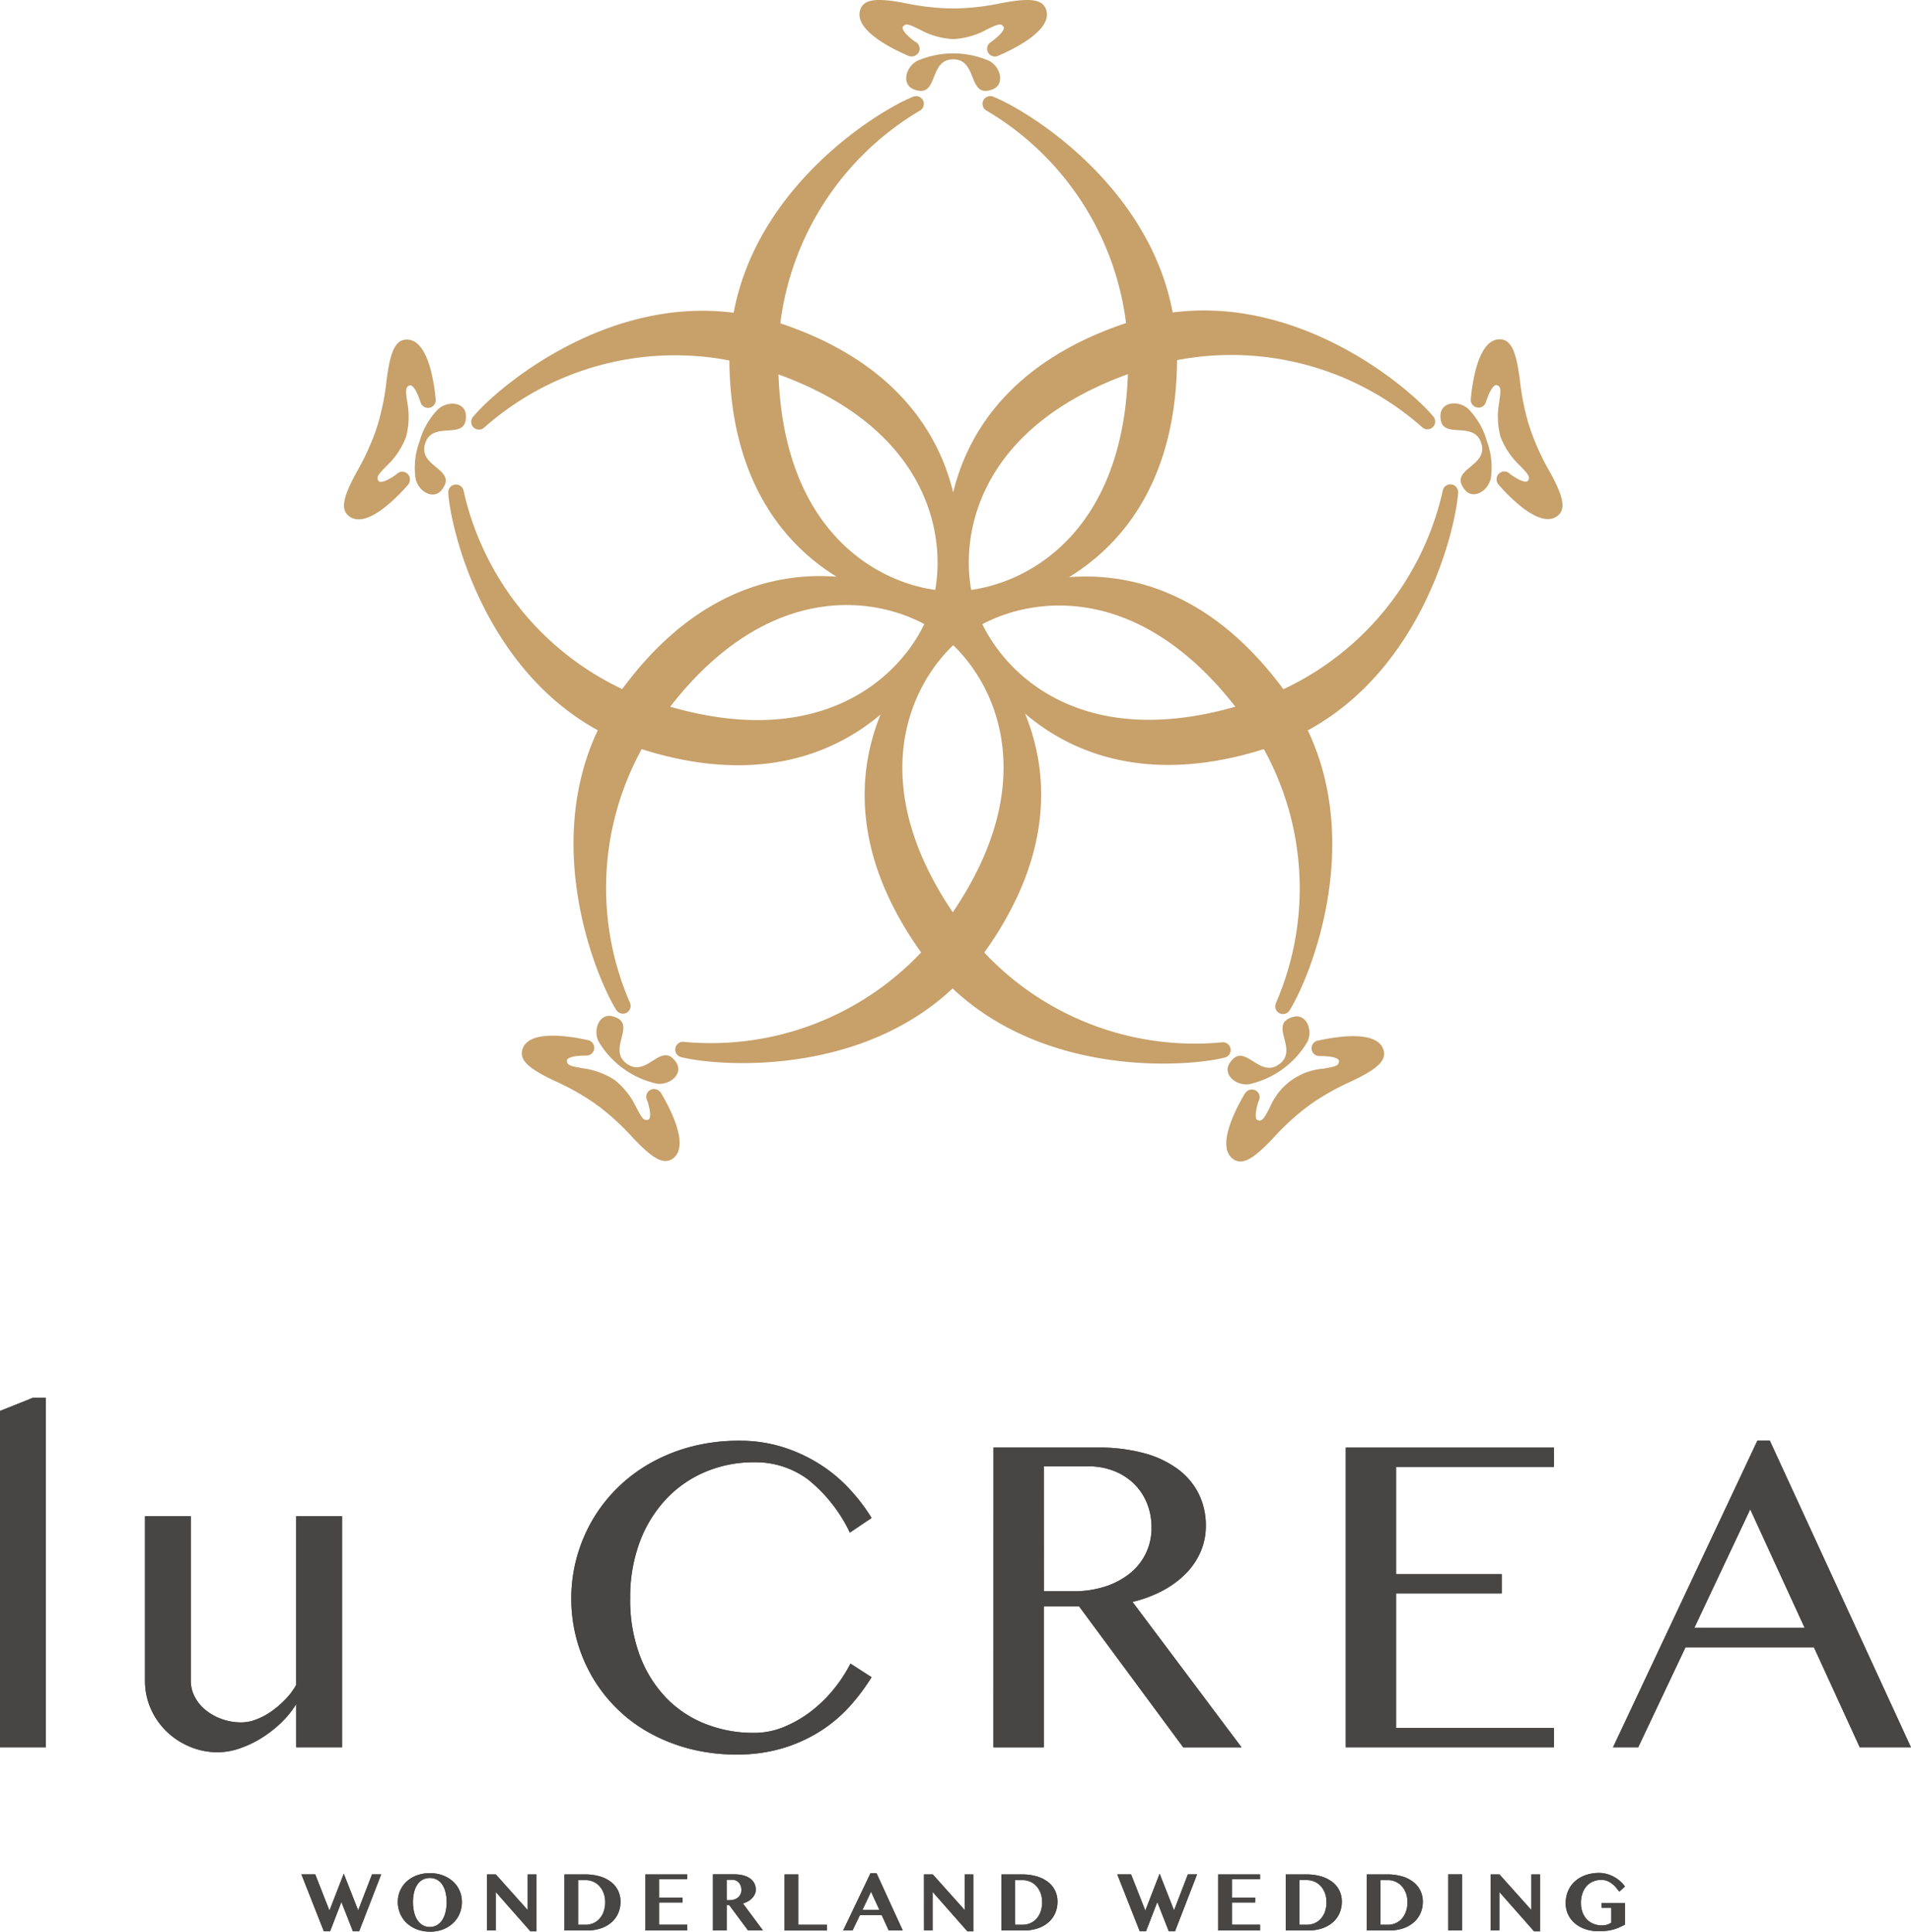 <svg id="art_logo" xmlns="http://www.w3.org/2000/svg" xmlns:xlink="http://www.w3.org/1999/xlink" width="170.701" height="172.514" viewBox="0 0 170.701 172.514">
  <defs>
    <clipPath id="clip-path">
      <rect id="長方形_3" data-name="長方形 3" width="170.701" height="172.514" fill="none"/>
    </clipPath>
  </defs>
  <g id="グループ_3" data-name="グループ 3" clip-path="url(#clip-path)">
    <path id="パス_1" data-name="パス 1" d="M72.4,4.515a8.066,8.066,0,0,0-6.525,0c-1.025.606-1.342,2.105-.252,2.523,2.264.869,1.253-2.689,3.515-2.68,2.261-.009,1.25,3.549,3.515,2.68,1.089-.418.772-1.917-.253-2.523" transform="translate(16.007 0.943)" fill="#c7a06a"/>
    <path id="パス_2" data-name="パス 2" d="M65.949,4.979a.69.69,0,0,0,.274.057h.035A.692.692,0,0,0,66.521,3.7c-.912-.683-1.069-1.047-1.078-1.205,0-.029-.006-.092.121-.212.27-.248.793.065,1.43.364a6.908,6.908,0,0,0,2.973.845,6.913,6.913,0,0,0,2.973-.845c.639-.3,1.164-.612,1.43-.364.128.12.125.183.122.212-.009.165-.177.551-1.189,1.285a.692.692,0,0,0,.682,1.2c1.522-.653,4.981-2.372,4.253-4.191-.386-.973-1.772-.916-3.924-.519A22.377,22.377,0,0,1,70.28.753l-.334,0-.3,0a22.376,22.376,0,0,1-4.03-.484c-2.153-.4-3.54-.455-3.925.519-.728,1.819,2.732,3.537,4.253,4.191" transform="translate(15.181 0)" fill="#c7a06a"/>
    <path id="パス_3" data-name="パス 3" d="M30.658,32.464c.691-2.154,3.762-.093,3.636-2.515-.061-1.165-1.584-1.326-2.478-.54A6.7,6.7,0,0,0,30.152,32.3a6.708,6.708,0,0,0-.353,3.316c.261,1.163,1.588,1.928,2.322,1.021,1.526-1.886-2.17-2.024-1.463-4.172" transform="translate(7.323 7.129)" fill="#c7a06a"/>
    <path id="パス_4" data-name="パス 4" d="M32.29,30.417a.69.69,0,0,0,.55-.743c-.152-1.648-.717-5.469-2.672-5.34-1.045.067-1.418,1.4-1.705,3.572a22.315,22.315,0,0,1-.787,3.985l-.106.315-.087.283a22.4,22.4,0,0,1-1.706,3.683c-1.042,1.925-1.526,3.227-.719,3.893,1.5,1.255,4.208-1.5,5.3-2.75a.682.682,0,0,0,.14-.243l.01-.032a.692.692,0,0,0-1.187-.662c-.93.657-1.325.693-1.48.653-.026-.007-.09-.024-.163-.182-.153-.334.307-.733.788-1.246a6.923,6.923,0,0,0,1.723-2.565,6.929,6.929,0,0,0,.115-3.091c-.087-.7-.223-1.294.1-1.471.152-.085.213-.061.239-.051.153.061.469.339.855,1.528a.694.694,0,0,0,.8.464" transform="translate(6.076 5.997)" fill="#c7a06a"/>
    <path id="パス_5" data-name="パス 5" d="M44.182,72.827c-1.128-.3-1.751,1.1-1.279,2.19a8.069,8.069,0,0,0,5.279,3.835c1.187.112,2.325-.914,1.688-1.895-1.321-2.032-2.6,1.441-4.419.1-1.836-1.32,1.073-3.6-1.269-4.233" transform="translate(10.535 17.939)" fill="#c7a06a"/>
    <path id="パス_6" data-name="パス 6" d="M49.643,79.127l-.027-.021a.693.693,0,0,0-1,.925c.338,1.089.249,1.473.163,1.609-.014.022-.05.077-.222.1-.365.044-.6-.517-.944-1.136a6.905,6.905,0,0,0-1.907-2.429,6.93,6.93,0,0,0-2.9-1.064c-.693-.133-1.3-.188-1.371-.547-.032-.17.009-.219.026-.242.1-.128.467-.342,1.718-.34a.693.693,0,0,0,.151-1.369c-1.614-.364-5.425-1.01-5.9.891-.258,1.013.9,1.782,2.871,2.726a22.372,22.372,0,0,1,3.547,1.978l.268.2.241.171a22.274,22.274,0,0,1,2.975,2.761c1.509,1.587,2.6,2.449,3.48,1.887,1.659-1.042-.131-4.467-.977-5.89a.674.674,0,0,0-.188-.208" transform="translate(9.215 18.289)" fill="#c7a06a"/>
    <path id="パス_7" data-name="パス 7" d="M121.716,41.564a.694.694,0,0,0-.763.576,25.8,25.8,0,0,1-14.233,17.717C100.574,51.535,93.5,49.393,87.565,49.851c5.092-3.112,9.577-9.008,9.658-19.385A25.742,25.742,0,0,1,119.1,36.441a.692.692,0,0,0,1.021-.932c-2.154-2.584-11.788-10.782-23.289-9.3C94.691,14.815,83.917,8.185,80.8,6.936a.692.692,0,0,0-.572,1.259A25.747,25.747,0,0,1,92.668,27.157c-9.82,3.274-14.045,9.339-15.442,15.13C75.82,36.5,71.593,30.448,61.783,27.179A25.811,25.811,0,0,1,74.232,8.195a.693.693,0,0,0-.575-1.259c-3.124,1.251-13.909,7.89-16.041,19.3-11.5-1.481-21.129,6.713-23.283,9.3a.692.692,0,0,0,1.021.932,25.746,25.746,0,0,1,21.879-5.974c.086,10.308,4.522,16.192,9.577,19.314C60.872,49.356,53.8,51.51,47.662,59.844A25.8,25.8,0,0,1,33.5,42.164a.693.693,0,0,0-1.376.156c.224,3.354,3.2,15.634,13.355,21.2-4.943,10.472-.132,22.148,1.66,24.992a.691.691,0,0,0,1.2-.682,25.748,25.748,0,0,1,1.062-22.621c9.83,3.119,16.8.735,21.339-3.095-2.246,5.5-2.37,12.863,3.623,21.25a25.82,25.82,0,0,1-21.177,7.989.693.693,0,0,0-.274,1.356c3.255.823,15.834,1.787,24.264-6.13,8.431,7.964,21.05,7,24.311,6.174a.693.693,0,0,0-.275-1.357,25.8,25.8,0,0,1-21.21-8.023c6.043-8.425,5.907-15.823,3.642-21.337,4.526,3.853,11.491,6.268,21.331,3.17a25.744,25.744,0,0,1,1.086,22.669.692.692,0,0,0,1.2.683c1.792-2.847,6.612-14.546,1.643-25.028C119.118,57.981,122.1,45.657,122.329,42.3a.7.7,0,0,0-.613-.733M92.832,31.718c-.47,13.838-8.556,18.514-14,19.267-.964-5.408.983-14.542,14-19.267m-31.211.025c13,4.717,14.96,13.831,14,19.243-5.44-.75-13.524-5.418-14-19.243M51.945,61.419c8.535-10.97,17.852-9.98,22.7-7.379-2.388,4.952-9.343,11.234-22.7,7.379m25.245,18.36c-7.782-11.511-3.939-20.066.039-23.856,3.964,3.817,7.754,12.366-.039,23.856m2.64-25.731c4.859-2.571,14.11-3.505,22.6,7.369-13.269,3.8-20.2-2.432-22.6-7.369" transform="translate(7.918 1.697)" fill="#c7a06a"/>
    <path id="パス_8" data-name="パス 8" d="M105.71,29.39c-.892-.788-2.417-.627-2.477.54-.126,2.422,2.945.36,3.636,2.514.707,2.148-2.989,2.286-1.463,4.172.735.907,2.062.142,2.321-1.02a6.724,6.724,0,0,0-.352-3.317,6.687,6.687,0,0,0-1.665-2.889" transform="translate(25.442 7.124)" fill="#c7a06a"/>
    <path id="パス_9" data-name="パス 9" d="M112.462,36.154a22.348,22.348,0,0,1-1.7-3.683l-.087-.282-.108-.317a22.434,22.434,0,0,1-.787-3.984c-.288-2.169-.661-3.505-1.706-3.574-1.954-.13-2.519,3.692-2.671,5.341a.692.692,0,0,0,1.347.279c.386-1.189.7-1.468.856-1.528.025-.011.085-.034.238.05.32.177.183.773.1,1.472a6.905,6.905,0,0,0,.115,3.09,6.91,6.91,0,0,0,1.724,2.565c.479.514.94.914.787,1.248-.075.158-.137.175-.163.181-.155.041-.55,0-1.48-.653a.693.693,0,0,0-1.187.662l.011.034a.681.681,0,0,0,.138.243c1.091,1.244,3.8,4,5.3,2.75.805-.667.323-1.969-.722-3.894" transform="translate(25.976 5.992)" fill="#c7a06a"/>
    <path id="パス_10" data-name="パス 10" d="M92.576,77.1c-1.825,1.336-3.1-2.135-4.42-.1-.636.98.5,2.006,1.689,1.893a8.065,8.065,0,0,0,5.279-3.837c.472-1.093-.151-2.492-1.279-2.188-2.342.627.566,2.91-1.269,4.233" transform="translate(21.682 17.948)" fill="#c7a06a"/>
    <path id="パス_11" data-name="パス 11" d="M96.039,74.645a.693.693,0,0,0,.151,1.37c1.25,0,1.613.213,1.718.34.019.021.059.072.026.242-.07.359-.678.413-1.37.546a5.649,5.649,0,0,0-4.811,3.5c-.34.616-.577,1.177-.942,1.134-.174-.022-.208-.076-.223-.1-.086-.135-.173-.52.163-1.609a.692.692,0,0,0-1-.924l-.027.02a.708.708,0,0,0-.189.208c-.844,1.423-2.634,4.847-.976,5.891.884.561,1.972-.3,3.48-1.888a22.284,22.284,0,0,1,2.977-2.76l.241-.172.268-.2a22.316,22.316,0,0,1,3.546-1.979c1.974-.942,3.129-1.711,2.871-2.726-.48-1.9-4.289-1.255-5.9-.891" transform="translate(21.66 18.297)" fill="#c7a06a"/>
    <path id="パス_12" data-name="パス 12" d="M4.093,131.365H0v-30.04l2.92-1.169H4.093Z" transform="translate(0 24.685)" fill="#474645"/>
    <path id="パス_13" data-name="パス 13" d="M14.482,108.635v14.682a3.076,3.076,0,0,0,.355,1.451,3.72,3.72,0,0,0,.971,1.184,4.909,4.909,0,0,0,1.44.8,5.168,5.168,0,0,0,1.769.3,3.754,3.754,0,0,0,1.306-.261,6.186,6.186,0,0,0,1.356-.722A8.484,8.484,0,0,0,22.926,125a6.069,6.069,0,0,0,.971-1.3V108.635h4.095v20.64H23.9v-3.862a8.366,8.366,0,0,1-1.355,1.673,10.451,10.451,0,0,1-1.767,1.372,9.429,9.429,0,0,1-1.959.924,6.078,6.078,0,0,1-1.913.335,6.416,6.416,0,0,1-2.537-.509,6.718,6.718,0,0,1-2.075-1.374,6.444,6.444,0,0,1-1.395-2.028,6.176,6.176,0,0,1-.509-2.49V108.635Z" transform="translate(2.56 26.775)" fill="#474645"/>
    <path id="パス_14" data-name="パス 14" d="M46.2,117.312a14.185,14.185,0,0,0,.845,5.054,11.074,11.074,0,0,0,2.325,3.776,9.889,9.889,0,0,0,3.509,2.363,11.657,11.657,0,0,0,4.391.816,6.941,6.941,0,0,0,2.71-.548,10.634,10.634,0,0,0,2.431-1.418,12.079,12.079,0,0,0,2.009-1.979,13.171,13.171,0,0,0,1.46-2.242l1.883,1.213a17.958,17.958,0,0,1-1.949,2.6,12.737,12.737,0,0,1-2.6,2.2,13.533,13.533,0,0,1-3.346,1.529,14.1,14.1,0,0,1-4.171.577,16.607,16.607,0,0,1-4.169-.509,15.409,15.409,0,0,1-3.6-1.425,13.26,13.26,0,0,1-2.94-2.2,13.53,13.53,0,0,1-2.191-2.833,13.9,13.9,0,0,1-1.855-6.968,13.83,13.83,0,0,1,.489-3.662,14.066,14.066,0,0,1,1.4-3.344,13.782,13.782,0,0,1,2.239-2.873,13.942,13.942,0,0,1,2.989-2.24,15.426,15.426,0,0,1,3.641-1.451,16.66,16.66,0,0,1,4.229-.519,12.824,12.824,0,0,1,3.93.577,14.07,14.07,0,0,1,3.286,1.527,13.343,13.343,0,0,1,2.643,2.2,16.707,16.707,0,0,1,1.979,2.593l-1.941,1.308a13.5,13.5,0,0,0-3.766-4.766,7.876,7.876,0,0,0-4.768-1.518,11.106,11.106,0,0,0-4.343.846,10.275,10.275,0,0,0-3.516,2.422,11.417,11.417,0,0,0-2.366,3.825,14.046,14.046,0,0,0-.864,5.073" transform="translate(10.089 25.441)" fill="#474645"/>
    <path id="パス_15" data-name="パス 15" d="M71.195,103.717h9.264a15.532,15.532,0,0,1,4.238.517,8.971,8.971,0,0,1,3.025,1.452,6.148,6.148,0,0,1,1.827,2.209,6.367,6.367,0,0,1,.615,2.8,5.8,5.8,0,0,1-.471,2.335,6.408,6.408,0,0,1-1.336,1.962,8.471,8.471,0,0,1-2.075,1.517,11.177,11.177,0,0,1-2.67.991l9.742,12.991H88.146l-9.3-12.587H75.691v12.587h-4.5Zm4.5,12.837h2.6a9.2,9.2,0,0,0,2.8-.4,6.873,6.873,0,0,0,2.219-1.144,5.145,5.145,0,0,0,2-4.161,5.629,5.629,0,0,0-.424-2.2,5.079,5.079,0,0,0-1.172-1.728,5.378,5.378,0,0,0-1.789-1.126,6.216,6.216,0,0,0-2.266-.4H75.691Z" transform="translate(17.547 25.562)" fill="#474645"/>
    <path id="パス_16" data-name="パス 16" d="M115.043,103.717v1.729H100.935v9.57h9.438v1.73h-9.438v12.012h14.107v1.729h-18.6v-26.77Z" transform="translate(23.769 25.563)" fill="#474645"/>
    <path id="パス_17" data-name="パス 17" d="M129.6,103.223l12.607,27.386h-4.573l-4.095-8.935H122.071l-4.228,8.935h-2.249l12.895-27.386Zm-6.745,16.72h9.858l-4.862-10.59Z" transform="translate(28.49 25.441)" fill="#474645"/>
    <path id="パス_18" data-name="パス 18" d="M22.834,134.307l1.273,3.238,1.276-3.294,1.288,3.274,1.238-3.218h.82l-1.971,5.086H26.2l-1.027-2.615-1.01,2.615h-.558L21.6,134.307Z" transform="translate(5.323 33.088)" fill="#474645"/>
    <path id="パス_19" data-name="パス 19" d="M31.371,139.437a3.266,3.266,0,0,1-.774-.09,2.848,2.848,0,0,1-.686-.254,2.736,2.736,0,0,1-.577-.4,2.414,2.414,0,0,1-.442-.534,2.459,2.459,0,0,1-.283-.642,2.548,2.548,0,0,1-.1-.73,2.473,2.473,0,0,1,.1-.72,2.422,2.422,0,0,1,.725-1.139,2.654,2.654,0,0,1,.577-.39,3.056,3.056,0,0,1,.686-.243,3.525,3.525,0,0,1,1.548,0,3,3,0,0,1,.686.246,2.817,2.817,0,0,1,.575.388,2.4,2.4,0,0,1,.445.516,2.464,2.464,0,0,1,.283.621,2.525,2.525,0,0,1,.1.715,2.751,2.751,0,0,1-.1.748,2.585,2.585,0,0,1-.283.647,2.439,2.439,0,0,1-.445.528,2.662,2.662,0,0,1-.575.4,2.744,2.744,0,0,1-.686.251,3.348,3.348,0,0,1-.774.086m0-.424a1.237,1.237,0,0,0,.646-.168,1.45,1.45,0,0,0,.469-.465,2.246,2.246,0,0,0,.285-.7,3.844,3.844,0,0,0,.1-.889,3.632,3.632,0,0,0-.1-.871,2.071,2.071,0,0,0-.285-.679,1.369,1.369,0,0,0-.469-.444,1.406,1.406,0,0,0-1.3,0,1.319,1.319,0,0,0-.47.444,2.071,2.071,0,0,0-.285.679,3.636,3.636,0,0,0-.1.871,3.847,3.847,0,0,0,.1.889,2.246,2.246,0,0,0,.285.7,1.4,1.4,0,0,0,.47.465,1.24,1.24,0,0,0,.651.168" transform="translate(7.026 33.078)" fill="#474645"/>
    <path id="パス_20" data-name="パス 20" d="M34.9,134.3h.784l2.854,3.187V134.3h.77v5.086H38.78l-3.1-3.515V139.3H34.9Z" transform="translate(8.601 33.099)" fill="#474645"/>
    <path id="パス_21" data-name="パス 21" d="M40.449,134.3h1.817a4.859,4.859,0,0,1,1.286.162,3.078,3.078,0,0,1,1.011.48,2.213,2.213,0,0,1,.659.772,2.246,2.246,0,0,1,.236,1.045,2.52,2.52,0,0,1-.2.993,2.334,2.334,0,0,1-.583.811,2.811,2.811,0,0,1-.939.545,3.787,3.787,0,0,1-1.28.2H40.449Zm1.225,4.5h.654a1.778,1.778,0,0,0,.682-.133,1.616,1.616,0,0,0,.56-.393,1.9,1.9,0,0,0,.378-.636,2.467,2.467,0,0,0,.14-.864,2.274,2.274,0,0,0-.131-.782,1.91,1.91,0,0,0-.364-.623,1.679,1.679,0,0,0-.556-.411,1.715,1.715,0,0,0-.708-.148h-.654Z" transform="translate(9.969 33.099)" fill="#474645"/>
    <path id="パス_22" data-name="パス 22" d="M49.99,134.3v.426H47.477v1.653h2.087v.431H47.477v1.986H49.99v.512H46.252V134.3Z" transform="translate(11.399 33.099)" fill="#474645"/>
    <path id="パス_23" data-name="パス 23" d="M51.091,134.295h1.882a3.212,3.212,0,0,1,.851.1,1.886,1.886,0,0,1,.608.285,1.2,1.2,0,0,1,.364.434,1.221,1.221,0,0,1,.121.545,1.006,1.006,0,0,1-.082.4,1.249,1.249,0,0,1-.234.354,1.7,1.7,0,0,1-.361.284,2.221,2.221,0,0,1-.469.2l1.782,2.4H54.221l-1.685-2.266h-.217V139.3H51.091Zm1.228,2.308h.267A1.363,1.363,0,0,0,53,136.54a.987.987,0,0,0,.332-.179.848.848,0,0,0,.222-.29.864.864,0,0,0,.081-.384,1.054,1.054,0,0,0-.061-.363.891.891,0,0,0-.171-.288.747.747,0,0,0-.259-.187.807.807,0,0,0-.328-.069h-.5Z" transform="translate(12.592 33.099)" fill="#474645"/>
    <path id="パス_24" data-name="パス 24" d="M56.223,134.3H57.45v4.5h2.556v.512H56.223Z" transform="translate(13.857 33.099)" fill="#474645"/>
    <path id="パス_25" data-name="パス 25" d="M63.4,134.209l2.345,5.116H64.491l-.626-1.366H61.919l-.656,1.366h-.838l2.444-5.116Zm-1.251,3.279h1.508l-.742-1.617Z" transform="translate(14.893 33.078)" fill="#474645"/>
    <path id="パス_26" data-name="パス 26" d="M66.213,134.3H67l2.854,3.187V134.3h.77v5.086h-.53l-3.1-3.515V139.3h-.778Z" transform="translate(16.319 33.099)" fill="#474645"/>
    <path id="パス_27" data-name="パス 27" d="M71.762,134.3h1.817a4.861,4.861,0,0,1,1.288.162,3.078,3.078,0,0,1,1.011.48,2.17,2.17,0,0,1,.895,1.816,2.52,2.52,0,0,1-.2.993,2.35,2.35,0,0,1-.583.811,2.83,2.83,0,0,1-.94.545,3.777,3.777,0,0,1-1.278.2H71.762Zm1.228,4.5h.653a1.782,1.782,0,0,0,.682-.133,1.639,1.639,0,0,0,.56-.393,1.9,1.9,0,0,0,.378-.636,2.527,2.527,0,0,0,.138-.864,2.274,2.274,0,0,0-.128-.782,2,2,0,0,0-.364-.623,1.664,1.664,0,0,0-.558-.411,1.7,1.7,0,0,0-.707-.148H72.99Z" transform="translate(17.687 33.099)" fill="#474645"/>
    <path id="パス_28" data-name="パス 28" d="M81.3,134.307l1.273,3.238,1.278-3.294,1.288,3.274,1.236-3.218h.82l-1.969,5.086h-.557l-1.025-2.615-1.01,2.615h-.561l-2.006-5.086Z" transform="translate(19.733 33.088)" fill="#474645"/>
    <path id="パス_29" data-name="パス 29" d="M91.037,134.3v.426H88.524v1.653h2.087v.431H88.524v1.986h2.513v.512H87.3V134.3Z" transform="translate(21.516 33.099)" fill="#474645"/>
    <path id="パス_30" data-name="パス 30" d="M92.138,134.3h1.819a4.868,4.868,0,0,1,1.288.162,3.078,3.078,0,0,1,1.011.48,2.17,2.17,0,0,1,.895,1.816,2.52,2.52,0,0,1-.2.993,2.334,2.334,0,0,1-.583.811,2.836,2.836,0,0,1-.941.545,3.764,3.764,0,0,1-1.276.2H92.138Zm1.228,4.5h.653a1.789,1.789,0,0,0,.683-.133,1.651,1.651,0,0,0,.56-.393,1.917,1.917,0,0,0,.378-.636,2.526,2.526,0,0,0,.138-.864,2.245,2.245,0,0,0-.13-.782,1.975,1.975,0,0,0-.363-.623,1.672,1.672,0,0,0-1.266-.56h-.653Z" transform="translate(22.709 33.099)" fill="#474645"/>
    <path id="パス_31" data-name="パス 31" d="M97.943,134.3H99.76a4.884,4.884,0,0,1,1.289.162,3.071,3.071,0,0,1,1.01.48,2.209,2.209,0,0,1,.658.772,2.232,2.232,0,0,1,.237,1.045,2.52,2.52,0,0,1-.2.993,2.347,2.347,0,0,1-.582.811,2.83,2.83,0,0,1-.942.545,3.759,3.759,0,0,1-1.276.2H97.943Zm1.227,4.5h.654a1.782,1.782,0,0,0,.682-.133,1.623,1.623,0,0,0,.558-.393,1.9,1.9,0,0,0,.379-.636,2.5,2.5,0,0,0,.138-.864,2.3,2.3,0,0,0-.128-.782,1.958,1.958,0,0,0-.365-.623,1.659,1.659,0,0,0-.557-.411,1.7,1.7,0,0,0-.707-.148H99.17Z" transform="translate(24.139 33.099)" fill="#474645"/>
    <rect id="長方形_1" data-name="長方形 1" width="1.228" height="5.008" transform="translate(129.367 167.395)" fill="#474645"/>
    <path id="パス_32" data-name="パス 32" d="M106.825,134.3h.784l2.854,3.187V134.3h.77v5.086h-.53l-3.1-3.515V139.3h-.777Z" transform="translate(26.328 33.099)" fill="#474645"/>
    <path id="パス_33" data-name="パス 33" d="M115.41,136.883h2.083v1.933c-.162.082-.323.161-.484.233a3.3,3.3,0,0,1-.512.188,4,4,0,0,1-.595.123,5.348,5.348,0,0,1-.728.044,3.8,3.8,0,0,1-1.193-.18,2.874,2.874,0,0,1-.94-.514,2.3,2.3,0,0,1-.838-1.829,2.815,2.815,0,0,1,.1-.753,2.577,2.577,0,0,1,.284-.652,2.394,2.394,0,0,1,.451-.538,2.693,2.693,0,0,1,.595-.4,3.155,3.155,0,0,1,.715-.253,3.683,3.683,0,0,1,.82-.09,2.6,2.6,0,0,1,.734.1,3.015,3.015,0,0,1,.653.272,2.845,2.845,0,0,1,.54.39,2.724,2.724,0,0,1,.4.45l-.507.465a4.348,4.348,0,0,0-.333-.419,2.24,2.24,0,0,0-.369-.333,1.691,1.691,0,0,0-.418-.224,1.413,1.413,0,0,0-.481-.082,1.836,1.836,0,0,0-.725.141,1.609,1.609,0,0,0-.576.4,1.888,1.888,0,0,0-.38.648,2.53,2.53,0,0,0-.141.871,2.339,2.339,0,0,0,.15.861,1.871,1.871,0,0,0,.4.631,1.7,1.7,0,0,0,.6.385,2.023,2.023,0,0,0,.732.131,1.491,1.491,0,0,0,.44-.061,1.317,1.317,0,0,0,.381-.184v-1.331h-.853Z" transform="translate(27.654 33.074)" fill="#474645"/>
    <path id="パス_34" data-name="パス 34" d="M4.093,131.365H0v-30.04l2.92-1.169H4.093Z" transform="translate(0 24.685)" fill="#474645"/>
    <path id="パス_35" data-name="パス 35" d="M14.482,108.635v14.682a3.076,3.076,0,0,0,.355,1.451,3.72,3.72,0,0,0,.971,1.184,4.909,4.909,0,0,0,1.44.8,5.168,5.168,0,0,0,1.769.3,3.754,3.754,0,0,0,1.306-.261,6.186,6.186,0,0,0,1.356-.722A8.484,8.484,0,0,0,22.926,125a6.069,6.069,0,0,0,.971-1.3V108.635h4.095v20.64H23.9v-3.862a8.366,8.366,0,0,1-1.355,1.673,10.451,10.451,0,0,1-1.767,1.372,9.429,9.429,0,0,1-1.959.924,6.078,6.078,0,0,1-1.913.335,6.416,6.416,0,0,1-2.537-.509,6.718,6.718,0,0,1-2.075-1.374,6.444,6.444,0,0,1-1.395-2.028,6.176,6.176,0,0,1-.509-2.49V108.635Z" transform="translate(2.56 26.775)" fill="#474645"/>
    <path id="パス_36" data-name="パス 36" d="M46.2,117.312a14.185,14.185,0,0,0,.845,5.054,11.074,11.074,0,0,0,2.325,3.776,9.889,9.889,0,0,0,3.509,2.363,11.657,11.657,0,0,0,4.391.816,6.941,6.941,0,0,0,2.71-.548,10.634,10.634,0,0,0,2.431-1.418,12.079,12.079,0,0,0,2.009-1.979,13.171,13.171,0,0,0,1.46-2.242l1.883,1.213a17.958,17.958,0,0,1-1.949,2.6,12.737,12.737,0,0,1-2.6,2.2,13.533,13.533,0,0,1-3.346,1.529,14.1,14.1,0,0,1-4.171.577,16.607,16.607,0,0,1-4.169-.509,15.409,15.409,0,0,1-3.6-1.425,13.26,13.26,0,0,1-2.94-2.2,13.53,13.53,0,0,1-2.191-2.833,13.9,13.9,0,0,1-1.855-6.968,13.83,13.83,0,0,1,.489-3.662,14.066,14.066,0,0,1,1.4-3.344,13.782,13.782,0,0,1,2.239-2.873,13.942,13.942,0,0,1,2.989-2.24,15.426,15.426,0,0,1,3.641-1.451,16.66,16.66,0,0,1,4.229-.519,12.824,12.824,0,0,1,3.93.577,14.07,14.07,0,0,1,3.286,1.527,13.343,13.343,0,0,1,2.643,2.2,16.707,16.707,0,0,1,1.979,2.593l-1.941,1.308a13.5,13.5,0,0,0-3.766-4.766,7.876,7.876,0,0,0-4.768-1.518,11.106,11.106,0,0,0-4.343.846,10.275,10.275,0,0,0-3.516,2.422,11.417,11.417,0,0,0-2.366,3.825,14.046,14.046,0,0,0-.864,5.073" transform="translate(10.089 25.441)" fill="#474645"/>
    <path id="パス_37" data-name="パス 37" d="M71.195,103.717h9.264a15.532,15.532,0,0,1,4.238.517,8.971,8.971,0,0,1,3.025,1.452,6.148,6.148,0,0,1,1.827,2.209,6.367,6.367,0,0,1,.615,2.8,5.8,5.8,0,0,1-.471,2.335,6.408,6.408,0,0,1-1.336,1.962,8.471,8.471,0,0,1-2.075,1.517,11.177,11.177,0,0,1-2.67.991l9.742,12.991H88.146l-9.3-12.587H75.691v12.587h-4.5Zm4.5,12.837h2.6a9.2,9.2,0,0,0,2.8-.4,6.873,6.873,0,0,0,2.219-1.144,5.145,5.145,0,0,0,2-4.161,5.629,5.629,0,0,0-.424-2.2,5.079,5.079,0,0,0-1.172-1.728,5.378,5.378,0,0,0-1.789-1.126,6.216,6.216,0,0,0-2.266-.4H75.691Z" transform="translate(17.547 25.562)" fill="#474645"/>
    <path id="パス_38" data-name="パス 38" d="M115.043,103.717v1.729H100.935v9.57h9.438v1.73h-9.438v12.012h14.107v1.729h-18.6v-26.77Z" transform="translate(23.769 25.563)" fill="#474645"/>
    <path id="パス_39" data-name="パス 39" d="M129.6,103.223l12.607,27.386h-4.573l-4.095-8.935H122.071l-4.228,8.935h-2.249l12.895-27.386Zm-6.745,16.72h9.858l-4.862-10.59Z" transform="translate(28.49 25.441)" fill="#474645"/>
    <path id="パス_40" data-name="パス 40" d="M22.834,134.307l1.273,3.238,1.276-3.294,1.288,3.274,1.238-3.218h.82l-1.971,5.086H26.2l-1.027-2.615-1.01,2.615h-.558L21.6,134.307Z" transform="translate(5.323 33.088)" fill="#474645"/>
    <path id="パス_41" data-name="パス 41" d="M31.371,139.437a3.266,3.266,0,0,1-.774-.09,2.848,2.848,0,0,1-.686-.254,2.736,2.736,0,0,1-.577-.4,2.414,2.414,0,0,1-.442-.534,2.459,2.459,0,0,1-.283-.642,2.548,2.548,0,0,1-.1-.73,2.473,2.473,0,0,1,.1-.72,2.422,2.422,0,0,1,.725-1.139,2.654,2.654,0,0,1,.577-.39,3.056,3.056,0,0,1,.686-.243,3.525,3.525,0,0,1,1.548,0,3,3,0,0,1,.686.246,2.817,2.817,0,0,1,.575.388,2.4,2.4,0,0,1,.445.516,2.464,2.464,0,0,1,.283.621,2.525,2.525,0,0,1,.1.715,2.751,2.751,0,0,1-.1.748,2.585,2.585,0,0,1-.283.647,2.439,2.439,0,0,1-.445.528,2.662,2.662,0,0,1-.575.4,2.744,2.744,0,0,1-.686.251,3.348,3.348,0,0,1-.774.086m0-.424a1.237,1.237,0,0,0,.646-.168,1.45,1.45,0,0,0,.469-.465,2.246,2.246,0,0,0,.285-.7,3.844,3.844,0,0,0,.1-.889,3.632,3.632,0,0,0-.1-.871,2.071,2.071,0,0,0-.285-.679,1.369,1.369,0,0,0-.469-.444,1.406,1.406,0,0,0-1.3,0,1.319,1.319,0,0,0-.47.444,2.071,2.071,0,0,0-.285.679,3.636,3.636,0,0,0-.1.871,3.847,3.847,0,0,0,.1.889,2.246,2.246,0,0,0,.285.7,1.4,1.4,0,0,0,.47.465,1.24,1.24,0,0,0,.651.168" transform="translate(7.026 33.078)" fill="#474645"/>
    <path id="パス_42" data-name="パス 42" d="M34.9,134.3h.784l2.854,3.187V134.3h.77v5.086H38.78l-3.1-3.515V139.3H34.9Z" transform="translate(8.601 33.099)" fill="#474645"/>
    <path id="パス_43" data-name="パス 43" d="M40.449,134.3h1.817a4.859,4.859,0,0,1,1.286.162,3.078,3.078,0,0,1,1.011.48,2.213,2.213,0,0,1,.659.772,2.246,2.246,0,0,1,.236,1.045,2.52,2.52,0,0,1-.2.993,2.334,2.334,0,0,1-.583.811,2.811,2.811,0,0,1-.939.545,3.787,3.787,0,0,1-1.28.2H40.449Zm1.225,4.5h.654a1.778,1.778,0,0,0,.682-.133,1.616,1.616,0,0,0,.56-.393,1.9,1.9,0,0,0,.378-.636,2.467,2.467,0,0,0,.14-.864,2.274,2.274,0,0,0-.131-.782,1.91,1.91,0,0,0-.364-.623,1.679,1.679,0,0,0-.556-.411,1.715,1.715,0,0,0-.708-.148h-.654Z" transform="translate(9.969 33.099)" fill="#474645"/>
    <path id="パス_44" data-name="パス 44" d="M49.99,134.3v.426H47.477v1.653h2.087v.431H47.477v1.986H49.99v.512H46.252V134.3Z" transform="translate(11.399 33.099)" fill="#474645"/>
    <path id="パス_45" data-name="パス 45" d="M51.091,134.295h1.882a3.212,3.212,0,0,1,.851.1,1.886,1.886,0,0,1,.608.285,1.2,1.2,0,0,1,.364.434,1.221,1.221,0,0,1,.121.545,1.006,1.006,0,0,1-.082.4,1.249,1.249,0,0,1-.234.354,1.7,1.7,0,0,1-.361.284,2.221,2.221,0,0,1-.469.2l1.782,2.4H54.221l-1.685-2.266h-.217V139.3H51.091Zm1.228,2.308h.267A1.363,1.363,0,0,0,53,136.54a.987.987,0,0,0,.332-.179.848.848,0,0,0,.222-.29.864.864,0,0,0,.081-.384,1.054,1.054,0,0,0-.061-.363.891.891,0,0,0-.171-.288.747.747,0,0,0-.259-.187.807.807,0,0,0-.328-.069h-.5Z" transform="translate(12.592 33.099)" fill="#474645"/>
    <path id="パス_46" data-name="パス 46" d="M56.223,134.3H57.45v4.5h2.556v.512H56.223Z" transform="translate(13.857 33.099)" fill="#474645"/>
    <path id="パス_47" data-name="パス 47" d="M63.4,134.209l2.345,5.116H64.491l-.626-1.366H61.919l-.656,1.366h-.838l2.444-5.116Zm-1.251,3.279h1.508l-.742-1.617Z" transform="translate(14.893 33.078)" fill="#474645"/>
    <path id="パス_48" data-name="パス 48" d="M66.213,134.3H67l2.854,3.187V134.3h.77v5.086h-.53l-3.1-3.515V139.3h-.778Z" transform="translate(16.319 33.099)" fill="#474645"/>
    <path id="パス_49" data-name="パス 49" d="M71.762,134.3h1.817a4.861,4.861,0,0,1,1.288.162,3.078,3.078,0,0,1,1.011.48,2.17,2.17,0,0,1,.895,1.816,2.52,2.52,0,0,1-.2.993,2.35,2.35,0,0,1-.583.811,2.83,2.83,0,0,1-.94.545,3.777,3.777,0,0,1-1.278.2H71.762Zm1.228,4.5h.653a1.782,1.782,0,0,0,.682-.133,1.639,1.639,0,0,0,.56-.393,1.9,1.9,0,0,0,.378-.636,2.527,2.527,0,0,0,.138-.864,2.274,2.274,0,0,0-.128-.782,2,2,0,0,0-.364-.623,1.664,1.664,0,0,0-.558-.411,1.7,1.7,0,0,0-.707-.148H72.99Z" transform="translate(17.687 33.099)" fill="#474645"/>
    <path id="パス_50" data-name="パス 50" d="M81.3,134.307l1.273,3.238,1.278-3.294,1.288,3.274,1.236-3.218h.82l-1.969,5.086h-.557l-1.025-2.615-1.01,2.615h-.561l-2.006-5.086Z" transform="translate(19.733 33.088)" fill="#474645"/>
    <path id="パス_51" data-name="パス 51" d="M91.037,134.3v.426H88.524v1.653h2.087v.431H88.524v1.986h2.513v.512H87.3V134.3Z" transform="translate(21.516 33.099)" fill="#474645"/>
    <path id="パス_52" data-name="パス 52" d="M92.138,134.3h1.819a4.868,4.868,0,0,1,1.288.162,3.078,3.078,0,0,1,1.011.48,2.17,2.17,0,0,1,.895,1.816,2.52,2.52,0,0,1-.2.993,2.334,2.334,0,0,1-.583.811,2.836,2.836,0,0,1-.941.545,3.764,3.764,0,0,1-1.276.2H92.138Zm1.228,4.5h.653a1.789,1.789,0,0,0,.683-.133,1.651,1.651,0,0,0,.56-.393,1.917,1.917,0,0,0,.378-.636,2.526,2.526,0,0,0,.138-.864,2.245,2.245,0,0,0-.13-.782,1.975,1.975,0,0,0-.363-.623,1.672,1.672,0,0,0-1.266-.56h-.653Z" transform="translate(22.709 33.099)" fill="#474645"/>
    <path id="パス_53" data-name="パス 53" d="M97.943,134.3H99.76a4.884,4.884,0,0,1,1.289.162,3.071,3.071,0,0,1,1.01.48,2.209,2.209,0,0,1,.658.772,2.232,2.232,0,0,1,.237,1.045,2.52,2.52,0,0,1-.2.993,2.347,2.347,0,0,1-.582.811,2.83,2.83,0,0,1-.942.545,3.759,3.759,0,0,1-1.276.2H97.943Zm1.227,4.5h.654a1.782,1.782,0,0,0,.682-.133,1.623,1.623,0,0,0,.558-.393,1.9,1.9,0,0,0,.379-.636,2.5,2.5,0,0,0,.138-.864,2.3,2.3,0,0,0-.128-.782,1.958,1.958,0,0,0-.365-.623,1.659,1.659,0,0,0-.557-.411,1.7,1.7,0,0,0-.707-.148H99.17Z" transform="translate(24.139 33.099)" fill="#474645"/>
    <rect id="長方形_2" data-name="長方形 2" width="1.228" height="5.008" transform="translate(129.367 167.395)" fill="#474645"/>
    <path id="パス_54" data-name="パス 54" d="M106.825,134.3h.784l2.854,3.187V134.3h.77v5.086h-.53l-3.1-3.515V139.3h-.777Z" transform="translate(26.328 33.099)" fill="#474645"/>
    <path id="パス_55" data-name="パス 55" d="M115.41,136.883h2.083v1.933c-.162.082-.323.161-.484.233a3.3,3.3,0,0,1-.512.188,4,4,0,0,1-.595.123,5.348,5.348,0,0,1-.728.044,3.8,3.8,0,0,1-1.193-.18,2.874,2.874,0,0,1-.94-.514,2.3,2.3,0,0,1-.838-1.829,2.815,2.815,0,0,1,.1-.753,2.577,2.577,0,0,1,.284-.652,2.394,2.394,0,0,1,.451-.538,2.693,2.693,0,0,1,.595-.4,3.155,3.155,0,0,1,.715-.253,3.683,3.683,0,0,1,.82-.09,2.6,2.6,0,0,1,.734.1,3.015,3.015,0,0,1,.653.272,2.845,2.845,0,0,1,.54.39,2.724,2.724,0,0,1,.4.45l-.507.465a4.348,4.348,0,0,0-.333-.419,2.24,2.24,0,0,0-.369-.333,1.691,1.691,0,0,0-.418-.224,1.413,1.413,0,0,0-.481-.082,1.836,1.836,0,0,0-.725.141,1.609,1.609,0,0,0-.576.4,1.888,1.888,0,0,0-.38.648,2.53,2.53,0,0,0-.141.871,2.339,2.339,0,0,0,.15.861,1.871,1.871,0,0,0,.4.631,1.7,1.7,0,0,0,.6.385,2.023,2.023,0,0,0,.732.131,1.491,1.491,0,0,0,.44-.061,1.317,1.317,0,0,0,.381-.184v-1.331h-.853Z" transform="translate(27.654 33.074)" fill="#474645"/>
  </g>
</svg>
